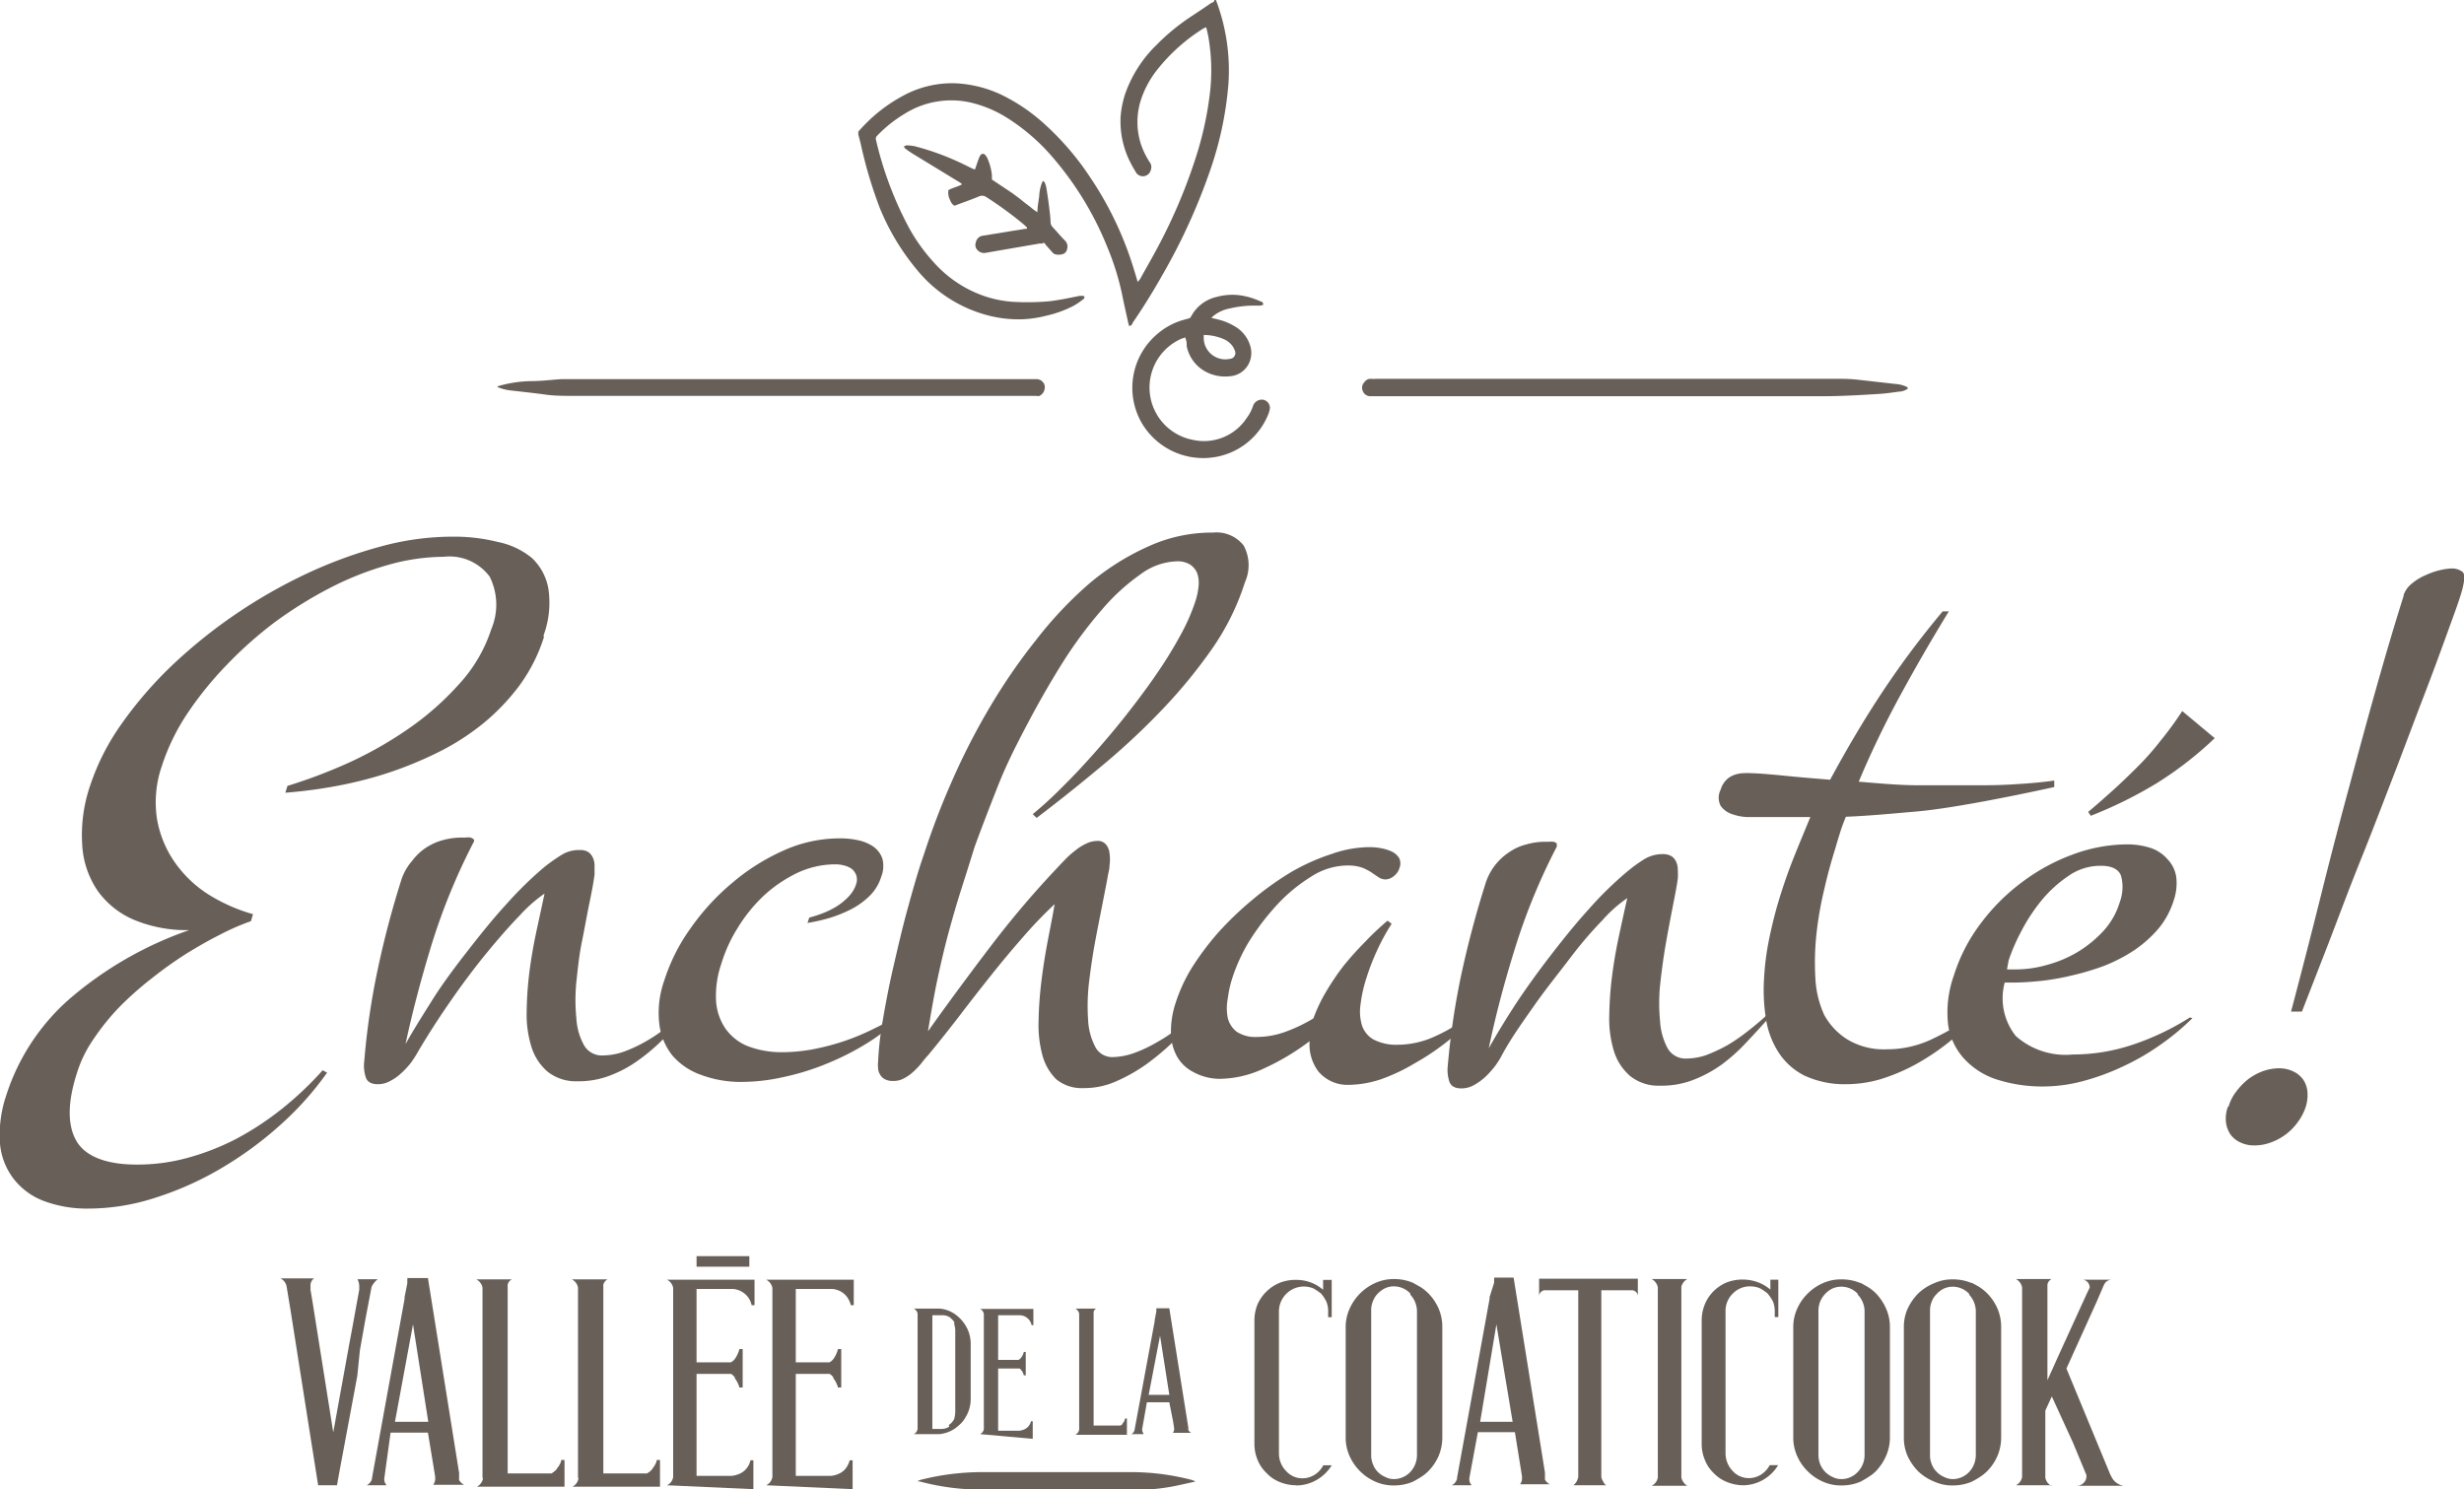 <?xml version="1.0" encoding="UTF-8"?>
<svg xmlns="http://www.w3.org/2000/svg" viewBox="0 0 151.72 91.71">
  <path d="M33.5,39.21a10.24,10.24,0,0,1-1.51,3,13.3,13.3,0,0,1-2.26,2.36,14.87,14.87,0,0,1-2.79,1.78,23.87,23.87,0,0,1-3.11,1.27,24.81,24.81,0,0,1-3.19.8,29.76,29.76,0,0,1-3.07.4l.13-.42A32.06,32.06,0,0,0,21.41,47a23.76,23.76,0,0,0,3.71-2.1,17.58,17.58,0,0,0,3.13-2.75,9.15,9.15,0,0,0,2-3.4,3.87,3.87,0,0,0-.1-3.24,3.08,3.08,0,0,0-2.83-1.22,12.69,12.69,0,0,0-3.42.5,19.09,19.09,0,0,0-3.55,1.4,25.72,25.72,0,0,0-3.42,2.12,24.5,24.5,0,0,0-3,2.67,21.37,21.37,0,0,0-2.42,3,13.13,13.13,0,0,0-1.55,3.21,6.81,6.81,0,0,0-.29,3.26,6.59,6.59,0,0,0,1.09,2.65,7.3,7.3,0,0,0,2.1,2,10.64,10.64,0,0,0,2.72,1.2l-.13.43a14.35,14.35,0,0,0-1.88.82c-.68.34-1.38.74-2.11,1.19a24.82,24.82,0,0,0-2.14,1.53,20.15,20.15,0,0,0-2,1.78,14.53,14.53,0,0,0-1.6,2,7.66,7.66,0,0,0-1,2.09c-.58,1.82-.56,3.21,0,4.15s1.85,1.43,3.69,1.43a11.7,11.7,0,0,0,3.09-.4,15.27,15.27,0,0,0,3-1.16,18.3,18.3,0,0,0,2.83-1.85,20.52,20.52,0,0,0,2.54-2.4l.27.15a19.09,19.09,0,0,1-2.88,3.22,22.32,22.32,0,0,1-3.66,2.68,19.55,19.55,0,0,1-4.06,1.81,13.34,13.34,0,0,1-4.1.66,7.56,7.56,0,0,1-2.72-.46A4.24,4.24,0,0,1,.85,72.61,4.14,4.14,0,0,1,0,70.44a7.55,7.55,0,0,1,.39-3,13.27,13.27,0,0,1,3.9-5.93,22.65,22.65,0,0,1,7.36-4.23,8.38,8.38,0,0,1-3.44-.65A5.28,5.28,0,0,1,6,54.84,5.56,5.56,0,0,1,5.06,52a9.43,9.43,0,0,1,.49-3.62A14.42,14.42,0,0,1,7.47,44.6a24.49,24.49,0,0,1,3.1-3.6,31.47,31.47,0,0,1,3.93-3.17,32,32,0,0,1,4.42-2.52,27.82,27.82,0,0,1,4.58-1.67,16.83,16.83,0,0,1,4.37-.59,11.14,11.14,0,0,1,2.8.33,4.73,4.73,0,0,1,2.1,1,3.39,3.39,0,0,1,1,1.9,5.85,5.85,0,0,1-.31,2.88" style="fill:#686058"></path>
  <path d="M42.36,62.32c-.47.56-1,1.1-1.47,1.62A11.71,11.71,0,0,1,39.3,65.3a7.42,7.42,0,0,1-1.75.94,5.34,5.34,0,0,1-2,.35A2.8,2.8,0,0,1,33.72,66a3.28,3.28,0,0,1-1-1.54,6.7,6.7,0,0,1-.29-2.18,21.64,21.64,0,0,1,.18-2.51c.11-.84.26-1.68.44-2.51s.34-1.57.48-2.23A9,9,0,0,0,32,56.38c-.65.67-1.33,1.45-2.06,2.34s-1.46,1.87-2.19,2.92-1.4,2.09-2,3.11a7.1,7.1,0,0,1-.44.69,5.09,5.09,0,0,1-.59.64,3,3,0,0,1-.69.49,1.52,1.52,0,0,1-.76.2c-.4,0-.66-.14-.75-.43a2.28,2.28,0,0,1-.09-1,44.5,44.5,0,0,1,.85-5.74q.58-2.73,1.45-5.47A3.42,3.42,0,0,1,25.39,53a3.38,3.38,0,0,1,.85-.8,3.61,3.61,0,0,1,1.06-.47,4.46,4.46,0,0,1,1.14-.15h.23a.92.92,0,0,1,.29,0,.54.54,0,0,1,.2.1.15.15,0,0,1,0,.19,38.55,38.55,0,0,0-2.58,6.29c-.65,2.13-1.19,4.17-1.61,6.14.43-.78,1-1.68,1.62-2.67s1.37-2,2.15-3,1.57-2,2.39-2.89a23.1,23.1,0,0,1,2.36-2.32,10.7,10.7,0,0,1,1.07-.76,2,2,0,0,1,1.13-.31.93.93,0,0,1,.56.14.88.88,0,0,1,.27.36,1.21,1.21,0,0,1,.09.48c0,.18,0,.36,0,.53-.06.46-.17,1.05-.32,1.77S36,57.17,35.83,58s-.25,1.64-.34,2.47a11.37,11.37,0,0,0,0,2.24,3.88,3.88,0,0,0,.46,1.64,1.26,1.26,0,0,0,1.15.65,4,4,0,0,0,1.33-.24,8.8,8.8,0,0,0,1.36-.64,9.68,9.68,0,0,0,1.3-.89c.43-.34.82-.67,1.18-1Z" style="fill:#686058"></path>
  <path d="M55.69,62.37a11.3,11.3,0,0,1-2.18,1.8,16.24,16.24,0,0,1-2.59,1.33,15.47,15.47,0,0,1-2.72.84,11.91,11.91,0,0,1-2.53.29,7,7,0,0,1-2.52-.44A4.13,4.13,0,0,1,41.4,65a3.87,3.87,0,0,1-.81-2,5.93,5.93,0,0,1,.31-2.61,11.47,11.47,0,0,1,1.62-3.22,14.37,14.37,0,0,1,2.58-2.81,13,13,0,0,1,3.19-2,8.41,8.41,0,0,1,3.46-.73,5.1,5.1,0,0,1,1.11.12,2.64,2.64,0,0,1,.92.39,1.53,1.53,0,0,1,.55.73A1.81,1.81,0,0,1,54.26,54a2.83,2.83,0,0,1-.73,1.19,4.68,4.68,0,0,1-1.17.83,8.12,8.12,0,0,1-1.34.53,11.13,11.13,0,0,1-1.3.29l.11-.33a8.21,8.21,0,0,0,.81-.26,5.25,5.25,0,0,0,.86-.42,3.93,3.93,0,0,0,.75-.61,2,2,0,0,0,.47-.78.87.87,0,0,0,0-.55,1,1,0,0,0-.26-.37,1.33,1.33,0,0,0-.45-.21,2,2,0,0,0-.55-.08,5.54,5.54,0,0,0-2.35.52,8.39,8.39,0,0,0-2.07,1.4,9.55,9.55,0,0,0-1.62,2,9.09,9.09,0,0,0-1,2.19,6.08,6.08,0,0,0-.33,2.28,3.41,3.41,0,0,0,.57,1.71A3.12,3.12,0,0,0,46,64.41a5.84,5.84,0,0,0,2.17.39A10.75,10.75,0,0,0,50,64.63a14.94,14.94,0,0,0,1.94-.5,14.32,14.32,0,0,0,1.91-.8,10.07,10.07,0,0,0,1.69-1Z" style="fill:#686058"></path>
  <path d="M73.92,62.35A16.72,16.72,0,0,1,72.4,64a15.56,15.56,0,0,1-1.77,1.51,10.25,10.25,0,0,1-1.92,1.09,4.8,4.8,0,0,1-2,.41,2.46,2.46,0,0,1-1.68-.55A3.28,3.28,0,0,1,64.19,65a7.14,7.14,0,0,1-.24-2.1,23.11,23.11,0,0,1,.17-2.43c.1-.83.23-1.66.39-2.5s.31-1.59.43-2.29a26.81,26.81,0,0,0-2,2.09c-.65.74-1.29,1.51-1.92,2.3s-1.26,1.6-1.88,2.41-1.27,1.63-1.93,2.43c-.15.17-.31.35-.46.55a4.38,4.38,0,0,1-.51.54,2.55,2.55,0,0,1-.58.41,1.31,1.31,0,0,1-.68.16,1,1,0,0,1-.52-.12.71.71,0,0,1-.28-.29.77.77,0,0,1-.11-.39,1.81,1.81,0,0,1,0-.4,19.66,19.66,0,0,1,.29-2.55c.17-1,.38-2.12.65-3.28s.54-2.35.87-3.55.64-2.32,1-3.34a46.31,46.31,0,0,1,1.72-4.51,41.31,41.31,0,0,1,2.32-4.54,36.3,36.3,0,0,1,2.87-4.18A24.21,24.21,0,0,1,67,36a15.26,15.26,0,0,1,3.69-2.34,9.38,9.38,0,0,1,4-.86,2.11,2.11,0,0,1,1.89.8,2.55,2.55,0,0,1,.08,2.25,15.22,15.22,0,0,1-2.1,4.21,31.86,31.86,0,0,1-3.2,3.85,44,44,0,0,1-3.76,3.46c-1.32,1.1-2.58,2.1-3.77,3l-.24-.23a24.1,24.1,0,0,0,1.79-1.64c.66-.65,1.32-1.35,2-2.12s1.35-1.56,2-2.39,1.28-1.67,1.84-2.49a26.29,26.29,0,0,0,1.46-2.37,12.33,12.33,0,0,0,.92-2.08,4.41,4.41,0,0,0,.2-.94,1.87,1.87,0,0,0-.08-.8,1.16,1.16,0,0,0-.44-.54,1.44,1.44,0,0,0-.83-.2,3.93,3.93,0,0,0-2.21.79,12.74,12.74,0,0,0-2.36,2.15,27,27,0,0,0-2.35,3.14c-.76,1.2-1.48,2.45-2.17,3.75S62,47,61.46,48.37,60.43,51,60,52.19c-.25.81-.51,1.64-.78,2.48s-.52,1.7-.77,2.61-.48,1.88-.7,2.9-.41,2.13-.61,3.33q1.91-2.68,3.88-5.26a58.65,58.65,0,0,1,4-4.72c.19-.2.38-.41.58-.61a5.31,5.31,0,0,1,.62-.55,3.06,3.06,0,0,1,.65-.41,1.52,1.52,0,0,1,.68-.17.64.64,0,0,1,.56.23,1,1,0,0,1,.21.55,2.51,2.51,0,0,1,0,.72c0,.25-.08.48-.11.68-.08.46-.19,1-.34,1.77s-.3,1.5-.45,2.32-.27,1.66-.37,2.49A12.64,12.64,0,0,0,67,62.81a4,4,0,0,0,.43,1.64,1.17,1.17,0,0,0,1.1.65,4.22,4.22,0,0,0,1.33-.26,8.75,8.75,0,0,0,1.39-.66,10,10,0,0,0,1.35-.91,13.32,13.32,0,0,0,1.14-1Z" style="fill:#686058"></path>
  <path d="M86.16,53.5a1,1,0,0,1-.34.46.85.85,0,0,1-.52.2.82.82,0,0,1-.41-.13l-.44-.3a3,3,0,0,0-.59-.3A2.68,2.68,0,0,0,83,53.3a4.18,4.18,0,0,0-2.3.71,10.08,10.08,0,0,0-2.12,1.77A15.22,15.22,0,0,0,76.9,58a10.74,10.74,0,0,0-1,2.17,6.82,6.82,0,0,0-.3,1.33,3.12,3.12,0,0,0,0,1.19,1.53,1.53,0,0,0,.55.85,2.08,2.08,0,0,0,1.24.32,5.16,5.16,0,0,0,1.74-.31,9.86,9.86,0,0,0,1.74-.83,9.78,9.78,0,0,1,.75-1.59,15.37,15.37,0,0,1,1.11-1.65A19.56,19.56,0,0,1,84.06,58a16.36,16.36,0,0,1,1.38-1.3l.25.19a13.31,13.31,0,0,0-.9,1.65,14.11,14.11,0,0,0-.65,1.68,8.64,8.64,0,0,0-.36,1.6,3,3,0,0,0,.08,1.32,1.57,1.57,0,0,0,.7.87,3,3,0,0,0,1.5.33,5.52,5.52,0,0,0,2.35-.54,10.2,10.2,0,0,0,2.2-1.36l.16.09a11.59,11.59,0,0,1-1.62,1.58,14.8,14.8,0,0,1-2,1.35,11.52,11.52,0,0,1-2.1,1,6.48,6.48,0,0,1-2,.35A2.34,2.34,0,0,1,81.19,66a2.75,2.75,0,0,1-.55-1.88,14.63,14.63,0,0,1-2.75,1.65,6.55,6.55,0,0,1-2.79.67A3.42,3.42,0,0,1,73.44,66a2.4,2.4,0,0,1-1-1,3.13,3.13,0,0,1-.34-1.45,5.61,5.61,0,0,1,.28-1.76,10,10,0,0,1,1-2.18,17.29,17.29,0,0,1,1.65-2.2,20.27,20.27,0,0,1,2.09-2,18.62,18.62,0,0,1,2.36-1.69A12.74,12.74,0,0,1,82,52.59a7.08,7.08,0,0,1,2.38-.42,3.89,3.89,0,0,1,.62.06,2.89,2.89,0,0,1,.67.2,1.08,1.08,0,0,1,.48.41.74.74,0,0,1,0,.66" style="fill:#686058"></path>
  <path d="M109,62.59c-.49.56-1,1.11-1.48,1.62A11,11,0,0,1,106,65.57a7.8,7.8,0,0,1-1.75.94,5.34,5.34,0,0,1-2,.35,2.79,2.79,0,0,1-1.87-.59,3.31,3.31,0,0,1-1-1.53,6.76,6.76,0,0,1-.29-2.19,21.47,21.47,0,0,1,.18-2.5c.11-.85.26-1.69.44-2.52s.34-1.57.49-2.22a8.22,8.22,0,0,0-1.52,1.35c-.64.66-1.32,1.44-2,2.34s-1.47,1.87-2.2,2.91S93,64,92.47,65a4.94,4.94,0,0,1-.44.69,6.07,6.07,0,0,1-.59.65,3.75,3.75,0,0,1-.69.49,1.6,1.6,0,0,1-.76.2c-.41,0-.66-.15-.75-.43a2.35,2.35,0,0,1-.09-1A45.89,45.89,0,0,1,90,59.92c.4-1.83.88-3.65,1.46-5.48A3.59,3.59,0,0,1,92.9,52.5,3.2,3.2,0,0,1,94,52a4.08,4.08,0,0,1,1.14-.16h.23a1.45,1.45,0,0,1,.29,0,.43.43,0,0,1,.2.11s0,.11,0,.19a37.93,37.93,0,0,0-2.58,6.28q-1,3.2-1.61,6.14.65-1.17,1.62-2.67c.66-1,1.38-2,2.15-3s1.57-2,2.39-2.9a21.93,21.93,0,0,1,2.36-2.31,9.37,9.37,0,0,1,1.06-.77,2.17,2.17,0,0,1,1.14-.31,1,1,0,0,1,.55.14.82.82,0,0,1,.28.36,1.21,1.21,0,0,1,.09.48,4.55,4.55,0,0,1,0,.53c-.06.46-.17,1-.32,1.77s-.29,1.5-.43,2.31-.25,1.65-.34,2.47a11.47,11.47,0,0,0,0,2.25,4,4,0,0,0,.46,1.64,1.26,1.26,0,0,0,1.16.64A4,4,0,0,0,105,65a9.76,9.76,0,0,0,1.36-.63,10.81,10.81,0,0,0,1.3-.9c.43-.33.82-.67,1.18-1Z" style="fill:#686058"></path>
  <path d="M121.65,62.64a14.23,14.23,0,0,1-1.75,1.62,14.53,14.53,0,0,1-2,1.32,11.86,11.86,0,0,1-2.1.88,7.57,7.57,0,0,1-2.13.31,5.82,5.82,0,0,1-2.56-.53,4.07,4.07,0,0,1-1.59-1.42,5.25,5.25,0,0,1-.78-2.07,11.07,11.07,0,0,1-.12-2.46,16.24,16.24,0,0,1,.35-2.63,26,26,0,0,1,.67-2.57c.24-.76.51-1.53.83-2.33s.66-1.61,1-2.44c-.5,0-1,0-1.45,0h-1.39l-1,0a3.13,3.13,0,0,1-1-.19,1.37,1.37,0,0,1-.68-.5,1.09,1.09,0,0,1,0-1,1.43,1.43,0,0,1,.31-.56,1.23,1.23,0,0,1,.46-.32,1.7,1.7,0,0,1,.57-.13,4.3,4.3,0,0,1,.62,0q.35,0,1.65.12c.86.09,1.9.18,3.13.28,1-1.85,2.07-3.68,3.26-5.47a55.32,55.32,0,0,1,3.67-4.9H120q-1.58,2.58-3,5.19t-2.55,5.3c1.13.09,2.35.21,3.52.22,1.73,0,3.14,0,4.23,0s2-.07,2.58-.11,1.32-.12,1.71-.18l0,.4c-1,.22-5.91,1.29-8.53,1.51-1.51.13-2.82.26-4.3.32-.13.31-.25.63-.35.95s-.2.64-.3,1c-.24.76-.47,1.59-.68,2.51a21.84,21.84,0,0,0-.48,2.74,16.38,16.38,0,0,0-.07,2.7,6.13,6.13,0,0,0,.55,2.31A4.12,4.12,0,0,0,113.73,64a4.34,4.34,0,0,0,2.45.62,6.44,6.44,0,0,0,2.73-.6,18.87,18.87,0,0,0,2.62-1.5Z" style="fill:#686058"></path>
  <path d="M135,62.7a15.15,15.15,0,0,1-2,1.66,14.63,14.63,0,0,1-2.33,1.34,14.43,14.43,0,0,1-2.45.89,9.56,9.56,0,0,1-2.37.32,9.21,9.21,0,0,1-2.9-.43,4.68,4.68,0,0,1-2-1.27,3.93,3.93,0,0,1-1-2.14,6.81,6.81,0,0,1,.36-3,10.49,10.49,0,0,1,1.63-3.17,12.38,12.38,0,0,1,2.55-2.56,12.08,12.08,0,0,1,3.15-1.72A9.74,9.74,0,0,1,131,52a4.64,4.64,0,0,1,1.45.23,2.33,2.33,0,0,1,1,.67A2,2,0,0,1,134,54a3.26,3.26,0,0,1-.16,1.47,5.07,5.07,0,0,1-.95,1.74,7.5,7.5,0,0,1-1.49,1.32,10,10,0,0,1-1.81.94,15.76,15.76,0,0,1-2,.6,15.53,15.53,0,0,1-1.92.34c-.61.06-1.17.1-1.66.1h-.57a3.73,3.73,0,0,0,.68,3.29,4.61,4.61,0,0,0,3.52,1.14,11.58,11.58,0,0,0,3.64-.59,15.88,15.88,0,0,0,3.56-1.69Zm-11.42-3h.6a6.94,6.94,0,0,0,1.84-.27,7.43,7.43,0,0,0,1.89-.79,7.22,7.22,0,0,0,1.61-1.31,4.57,4.57,0,0,0,1-1.76,2.68,2.68,0,0,0,.09-1.61c-.14-.42-.56-.64-1.24-.64a3.43,3.43,0,0,0-2,.62,7.72,7.72,0,0,0-1.67,1.52,11,11,0,0,0-1.25,1.91,11.81,11.81,0,0,0-.77,1.78Zm5-9.7c.55-.46,1.08-.93,1.59-1.39s1-.94,1.49-1.43.94-1,1.39-1.58a20.66,20.66,0,0,0,1.32-1.81l2,1.67a22.16,22.16,0,0,1-3.58,2.78,26.4,26.4,0,0,1-4.05,2Z" style="fill:#686058"></path>
  <path d="M137.22,68.16a2.72,2.72,0,0,1,.47-.93,4.05,4.05,0,0,1,.73-.76,3.51,3.51,0,0,1,.91-.5,3.06,3.06,0,0,1,1-.18,2,2,0,0,1,.87.19,1.55,1.55,0,0,1,.62.51,1.53,1.53,0,0,1,.26.76,2.37,2.37,0,0,1-.11.93,3.24,3.24,0,0,1-.48.92,3.48,3.48,0,0,1-1.67,1.26,2.88,2.88,0,0,1-1,.18,1.9,1.9,0,0,1-.88-.19,1.51,1.51,0,0,1-.61-.5,1.73,1.73,0,0,1-.27-.76,2.17,2.17,0,0,1,.12-.93M148,36.65a1.55,1.55,0,0,1,.52-.72,3.25,3.25,0,0,1,.84-.51,4.49,4.49,0,0,1,.89-.31,3.77,3.77,0,0,1,.66-.1,1.09,1.09,0,0,1,.71.2c.16.13.15.48,0,1.07s-.52,1.57-.95,2.76-.92,2.52-1.49,4-1.17,3.1-1.83,4.81-1.31,3.42-2,5.13-1.3,3.36-1.93,5l-1.68,4.32h-.67q1-3.78,1.86-7.23t1.72-6.61c.57-2.12,1.12-4.15,1.67-6.1s1.11-3.85,1.69-5.69" style="fill:#686058"></path>
  <path d="M19.15,88.69l-1.26-8-.24-1.45a.7.7,0,0,0-.38-.51h2.07a.52.52,0,0,0-.22.47v0l0,.24.13.77,1.27,8,1-5.51v0l.15-.8.45-2.47,0-.14v-.07a.93.93,0,0,0-.11-.44h1.25a1.32,1.32,0,0,0-.38.47v0l-.38,2-.34,1.91L22,84.74l-1.07,5.73-.18,1H19.59Z" style="fill:#686058"></path>
  <path d="M23.78,91.47h-1.2a.63.63,0,0,0,.33-.42V91l2-11,0-.11.17-.86v-.21a.3.3,0,0,0,0-.11h1.27l1.92,12,0,.25,0,.08a.07.07,0,0,0,0,.05v.06a.71.71,0,0,0,.31.29h-1.9a1,1,0,0,0,.11-.26,1.22,1.22,0,0,0,0-.27l-.09-.56-.35-2.12h-2.3L23.67,91l0,0a.53.53,0,0,0,.13.46m.52-3.9h2.05l-.94-6Z" style="fill:#686058"></path>
  <path d="M35.59,91V79.29a.71.71,0,0,0-.38-.5h2.2l0,0h0s0,0,0,0l0,0a.51.51,0,0,0-.26.33h0a.11.11,0,0,0,0,.06V90.74h2.69l.17-.11.07-.07.07-.07,0,0,0,0a.09.09,0,0,1,0,0l.09-.14a.42.42,0,0,0,.09-.14.68.68,0,0,0,.11-.3h.2v1.65h-5.4a.69.69,0,0,0,.38-.51" style="fill:#686058"></path>
  <path d="M66.45,88v-7.1a.47.47,0,0,0-.23-.31H67.5a0,0,0,0,0,0,0,.29.29,0,0,0-.16.2h0s0,0,0,0v7H69l.1-.07,0,0,0,0h0s0,0,0,0a.41.41,0,0,1,.05-.09l.06-.08a.6.6,0,0,0,.06-.19h.12v1H66.22a.47.47,0,0,0,.23-.31" style="fill:#686058"></path>
  <path d="M29.71,91V79.29a.74.74,0,0,0-.38-.5h2.19l0,0h0s0,0,0,0l0,0a.48.48,0,0,0-.26.33h0a.11.11,0,0,0,0,.06V90.74h2.7l.16-.11.08-.07.07-.07,0,0,0,0s0,0,0,0a.67.67,0,0,1,.09-.14.42.42,0,0,0,.09-.14.68.68,0,0,0,.11-.3h.2v1.65h-5.4a.72.72,0,0,0,.38-.51" style="fill:#686058"></path>
  <path d="M41.07,91.47a.67.67,0,0,0,.38-.51V79.31a.71.71,0,0,0-.38-.5h5.39v1.57h-.18a1.23,1.23,0,0,0-.31-.6s0,0,0,0l0,0,0,0a1.3,1.3,0,0,0-.84-.4H42.89v4.52H45a.71.71,0,0,0,.24-.2l0,0,0,0h0a1.86,1.86,0,0,0,.29-.62h.2v2.37h-.2a1.67,1.67,0,0,0-.29-.58s0,0,0-.06l0,0h0l-.11-.11a.31.31,0,0,0-.13-.09H42.89v6.28h2.17a1.69,1.69,0,0,0,.48-.13,1.12,1.12,0,0,0,.36-.25l0,0,0,0a1.2,1.2,0,0,0,.31-.58h.18v1.78Z" style="fill:#686058"></path>
  <path d="M60.35,88.32a.42.42,0,0,0,.23-.31V80.92a.42.42,0,0,0-.23-.31h3.28v1h-.11a.73.73,0,0,0-.19-.37v0h0a.76.76,0,0,0-.51-.24H61.46v2.75h1.26a.58.58,0,0,0,.14-.12h0l0,0a.85.85,0,0,0,.18-.37h.12v1.44h-.12a.78.78,0,0,0-.18-.35s0,0,0,0h0l-.07-.07-.07,0H61.46v3.83h1.32a1.11,1.11,0,0,0,.29-.08.72.72,0,0,0,.22-.15s0,0,0,0,0,0,0,0a.7.7,0,0,0,.19-.35h.11v1.08Z" style="fill:#686058"></path>
  <path d="M47.18,91.47a.7.7,0,0,0,.38-.51V79.31a.74.74,0,0,0-.38-.5h5.39v1.57h-.18a1.42,1.42,0,0,0-.31-.6s0,0,0,0l0,0,0,0a1.28,1.28,0,0,0-.83-.4H49v4.52h2.07a.71.71,0,0,0,.24-.2l0,0s0,0,0,0h0a1.86,1.86,0,0,0,.29-.62h.2v2.37h-.2a1.67,1.67,0,0,0-.29-.58s0,0,0-.06l0,0h0l-.11-.11a.31.31,0,0,0-.13-.09H49v6.28h2.18a1.53,1.53,0,0,0,.47-.13,1.12,1.12,0,0,0,.36-.25.23.23,0,0,0,0,0s0,0,0,0a1.4,1.4,0,0,0,.31-.58h.18v1.78Z" style="fill:#686058"></path>
  <path d="M56.5,88V80.9a.44.44,0,0,0-.23-.31h1.6a1.92,1.92,0,0,1,.93.34,2.37,2.37,0,0,1,.66.71,2.16,2.16,0,0,1,.31,1.15v3.33a2.13,2.13,0,0,1-.31,1.15,1.65,1.65,0,0,1-.29.39,2.92,2.92,0,0,1-.38.32,2,2,0,0,1-.95.34H56.27A.44.44,0,0,0,56.5,88m1.92-.24a1,1,0,0,0,.33-.36,1.84,1.84,0,0,0,.07-.44V81.93a1.48,1.48,0,0,0-.06-.37s0,0,0,0,0,0,0-.05l0-.09a1.27,1.27,0,0,0-.3-.31A.81.81,0,0,0,58,81h-.59v7h.56a.87.87,0,0,0,.48-.14" style="fill:#686058"></path>
  <path d="M70.39,88.32h-.73a.37.37,0,0,0,.2-.26v0l1.24-6.7v-.07l.1-.52v-.13a.25.25,0,0,0,0-.07H72l1.17,7.34,0,.15,0,0a0,0,0,0,0,0,0v0a.39.39,0,0,0,.18.18H72.22a.43.43,0,0,0,.07-.16.43.43,0,0,0,0-.16l-.05-.34L72,86.36H70.62L70.33,88h0a.39.39,0,0,0,.08.28m.32-2.38H72l-.57-3.64Z" style="fill:#686058"></path>
  <path d="M79.8,91.47a2.7,2.7,0,0,1-1-.2,2.24,2.24,0,0,1-.81-.55,2.33,2.33,0,0,1-.55-.8,2.6,2.6,0,0,1-.2-1V81.31a2.64,2.64,0,0,1,.2-1A2.57,2.57,0,0,1,78.8,79a2.62,2.62,0,0,1,1-.18,2.52,2.52,0,0,1,1.67.61v-.61H82v2.3h-.22v-.36a1.46,1.46,0,0,0-.11-.6,2.44,2.44,0,0,0-.32-.49,3.49,3.49,0,0,0-.49-.33,1.62,1.62,0,0,0-.58-.11,1.54,1.54,0,0,0-1.53,1.53v8.72a1.54,1.54,0,0,0,.44,1.11,1.32,1.32,0,0,0,1,.45,1.4,1.4,0,0,0,.76-.22,1.49,1.49,0,0,0,.53-.58H82a2.59,2.59,0,0,1-.91.89,2.5,2.5,0,0,1-1.29.35" style="fill:#686058"></path>
  <path d="M87,79l.5.28a3.13,3.13,0,0,1,.44.36,3.06,3.06,0,0,1,.64.94,2.87,2.87,0,0,1,.23,1.14v6.79a2.93,2.93,0,0,1-.23,1.16,3.06,3.06,0,0,1-.64.94,2.51,2.51,0,0,1-.44.35c-.17.11-.33.2-.5.29a2.93,2.93,0,0,1-1.16.23,2.74,2.74,0,0,1-1.15-.23,3.12,3.12,0,0,1-1.59-1.58,2.77,2.77,0,0,1-.24-1.16V81.74a2.71,2.71,0,0,1,.24-1.14A3.12,3.12,0,0,1,84.71,79a2.74,2.74,0,0,1,1.15-.23A2.93,2.93,0,0,1,87,79m-.16.66a1.4,1.4,0,0,0-1-.44,1.3,1.3,0,0,0-.54.11,1.62,1.62,0,0,0-.46.33,1.35,1.35,0,0,0-.3.47,1.4,1.4,0,0,0-.11.58V89.6a1.43,1.43,0,0,0,.11.58,1.35,1.35,0,0,0,.3.47,1.44,1.44,0,0,0,.46.31,1.16,1.16,0,0,0,.54.13,1.4,1.4,0,0,0,1-.44,1.53,1.53,0,0,0,.41-1.05V80.73a1.53,1.53,0,0,0-.41-1" style="fill:#686058"></path>
  <path d="M90.59,91.47h-1.2a.6.6,0,0,0,.33-.42l0-.06,2-11,0-.11L92,79l0-.09v-.12a.21.21,0,0,0,0-.11H93.2l1.93,12,0,.25,0,.08a.08.08,0,0,0,0,.05v.06a.66.66,0,0,0,.31.29H93.6a.77.77,0,0,0,.11-.26,1.22,1.22,0,0,0,0-.27l-.09-.56-.34-2.12H91L90.48,91l0,0a.56.56,0,0,0,.13.46m.53-3.9h2l-1-6Z" style="fill:#686058"></path>
  <path d="M96.88,91.47a.85.85,0,0,0,.3-.51V79.46H95.13a.36.36,0,0,0-.25.11.37.37,0,0,0-.11.27V78.75h6.08v1.09a.37.37,0,0,0-.11-.27.36.36,0,0,0-.25-.11H98.6V90.94a.69.69,0,0,0,.11.29,1,1,0,0,0,.08.14.4.4,0,0,0,.12.1l-.31,0v0Z" style="fill:#686058"></path>
  <path d="M102.08,91V79.28a.74.74,0,0,0-.38-.51h2.19a.78.78,0,0,0-.36.47V91a.82.82,0,0,0,.36.5H101.7a.7.7,0,0,0,.38-.5" style="fill:#686058"></path>
  <path d="M107.34,91.47a2.7,2.7,0,0,1-1-.2,2.28,2.28,0,0,1-.82-.55,2.3,2.3,0,0,1-.54-.8,2.6,2.6,0,0,1-.2-1V81.31a2.64,2.64,0,0,1,.2-1,2.46,2.46,0,0,1,.54-.8,2.54,2.54,0,0,1,.82-.54,2.77,2.77,0,0,1,1.91,0,2.51,2.51,0,0,1,.76.45v-.61h.49v2.3h-.22v-.36a1.64,1.64,0,0,0-.11-.6,3,3,0,0,0-.33-.49,2.62,2.62,0,0,0-.49-.33,1.58,1.58,0,0,0-.58-.11,1.46,1.46,0,0,0-1.07.44,1.48,1.48,0,0,0-.45,1.09v8.72a1.57,1.57,0,0,0,.43,1.11,1.34,1.34,0,0,0,1,.45,1.4,1.4,0,0,0,.76-.22,1.57,1.57,0,0,0,.53-.58h.52a2.56,2.56,0,0,1-.9.89,2.5,2.5,0,0,1-1.29.35" style="fill:#686058"></path>
  <path d="M114.56,79l.49.28a2.73,2.73,0,0,1,.45.36,3.22,3.22,0,0,1,.63.94,2.71,2.71,0,0,1,.24,1.14v6.79a2.77,2.77,0,0,1-.24,1.16,3.22,3.22,0,0,1-.63.94,2.25,2.25,0,0,1-.45.35c-.16.11-.33.2-.49.29a2.94,2.94,0,0,1-1.17.23,2.73,2.73,0,0,1-1.14-.23,3.06,3.06,0,0,1-.94-.64,3,3,0,0,1-.65-.94,2.77,2.77,0,0,1-.24-1.16V81.74a2.71,2.71,0,0,1,.24-1.14,3,3,0,0,1,.65-.94,3.06,3.06,0,0,1,.94-.64,2.73,2.73,0,0,1,1.14-.23,2.94,2.94,0,0,1,1.17.23m-.17.66a1.38,1.38,0,0,0-1-.44,1.35,1.35,0,0,0-.55.11,1.45,1.45,0,0,0-.45.33,1.54,1.54,0,0,0-.31.47,1.58,1.58,0,0,0-.11.58V89.6a1.62,1.62,0,0,0,.11.58,1.54,1.54,0,0,0,.31.47,1.52,1.52,0,0,0,.45.31,1.21,1.21,0,0,0,.55.13,1.38,1.38,0,0,0,1-.44,1.49,1.49,0,0,0,.42-1.05V80.73a1.49,1.49,0,0,0-.42-1" style="fill:#686058"></path>
  <path d="M121.41,79c.17.09.34.18.5.28a3.13,3.13,0,0,1,.44.36,3.06,3.06,0,0,1,.64.94,2.87,2.87,0,0,1,.23,1.14v6.79a2.93,2.93,0,0,1-.23,1.16,3.06,3.06,0,0,1-.64.94,2.51,2.51,0,0,1-.44.35,5,5,0,0,1-.5.29,2.93,2.93,0,0,1-1.16.23,2.66,2.66,0,0,1-1.14-.23,3.11,3.11,0,0,1-1-.64,3.37,3.37,0,0,1-.65-.94,2.76,2.76,0,0,1-.23-1.16V81.74a2.7,2.7,0,0,1,.23-1.14,3.37,3.37,0,0,1,.65-.94,3.11,3.11,0,0,1,1-.64,2.66,2.66,0,0,1,1.14-.23,2.93,2.93,0,0,1,1.16.23m-.16.66a1.4,1.4,0,0,0-1-.44,1.33,1.33,0,0,0-.54.11,1.45,1.45,0,0,0-.45.33,1.25,1.25,0,0,0-.31.47,1.4,1.4,0,0,0-.11.58V89.6a1.43,1.43,0,0,0,.11.58,1.25,1.25,0,0,0,.31.47,1.3,1.3,0,0,0,.45.31,1.2,1.2,0,0,0,.54.13,1.4,1.4,0,0,0,1-.44,1.53,1.53,0,0,0,.41-1.05V80.73a1.53,1.53,0,0,0-.41-1" style="fill:#686058"></path>
  <path d="M126.32,91.47h-2.19a.7.7,0,0,0,.38-.51V79.28a.74.74,0,0,0-.38-.51h2.19l0,0s0,0,0,0h0l0,0a.5.5,0,0,0-.25.33v0a.08.08,0,0,0,0,0V85l0,0,.67-1.49,1.73-3.79.2-.42v0a.48.48,0,0,0-.41-.49h1.76a.52.52,0,0,0-.42.23l-.06.11-.43,1-1.87,4.13,2.7,6.53.06.11a1,1,0,0,0,.76.58v0h-2.88a.57.57,0,0,0,.43-.19.53.53,0,0,0,.16-.41v-.06l-.83-2L126.34,86l-.4.87V91a.72.72,0,0,0,.38.51" style="fill:#686058"></path>
  <path d="M74.87,0a12.16,12.16,0,0,1,.77,5.17,21.41,21.41,0,0,1-1.08,5.19,37.19,37.19,0,0,1-3,6.6q-.85,1.51-1.83,2.94c0,.07-.08.16-.2.18a2.45,2.45,0,0,1-.08-.29c-.12-.55-.25-1.11-.36-1.67a16.37,16.37,0,0,0-.91-2.91,19.72,19.72,0,0,0-3.49-5.67,12.33,12.33,0,0,0-2.82-2.37,7.42,7.42,0,0,0-2.17-.87,5.4,5.4,0,0,0-4,.71,8,8,0,0,0-1.68,1.34.25.25,0,0,0-.08.27,21.86,21.86,0,0,0,2.07,5.48,11.13,11.13,0,0,0,1.61,2.19,7.35,7.35,0,0,0,3.16,2,6.89,6.89,0,0,0,1.85.31,15.1,15.1,0,0,0,2-.05c.59-.07,1.17-.19,1.75-.31a.82.82,0,0,1,.38,0,.16.16,0,0,1-.09.21,4.24,4.24,0,0,1-.56.38,6.79,6.79,0,0,1-1.63.6,7.28,7.28,0,0,1-1.46.23,7.5,7.5,0,0,1-2-.19,8.38,8.38,0,0,1-4.58-2.88,14.45,14.45,0,0,1-2.27-3.79A27.28,27.28,0,0,1,53,8.86l-.15-.58a.31.31,0,0,0,0-.1l0-.07a9.66,9.66,0,0,1,3-2.34,6.3,6.3,0,0,1,3-.64,7.44,7.44,0,0,1,2.78.69A11.16,11.16,0,0,1,64.38,7.7a16.91,16.91,0,0,1,2.7,3.15,21.08,21.08,0,0,1,2.78,5.87c.07.21.13.43.19.64,0,0,0,0,0,0s.12-.12.16-.19c.39-.71.8-1.41,1.17-2.12a33.29,33.29,0,0,0,2.27-5.41,20.83,20.83,0,0,0,.83-3.74,12,12,0,0,0-.06-3.54,6.47,6.47,0,0,0-.15-.68l-.19.08-.42.28a11.28,11.28,0,0,0-2.48,2.35,6,6,0,0,0-.94,1.8,4.44,4.44,0,0,0,0,2.65A4.87,4.87,0,0,0,70.8,10a.49.49,0,0,1,.06.47.5.5,0,0,1-.75.31.41.41,0,0,1-.16-.16c-.13-.21-.25-.42-.36-.64A5.57,5.57,0,0,1,69,7.2a5.94,5.94,0,0,1,.29-1.44,7.79,7.79,0,0,1,1.93-3,13.07,13.07,0,0,1,2.07-1.71c.44-.29.88-.58,1.31-.88.07,0,.18-.07.18-.18Z" style="fill:#686058;fill-rule:evenodd"></path>
  <path d="M30.64,23.79a7.71,7.71,0,0,1,2.08-.32c.61,0,1.23-.08,1.84-.12H63.79a.52.52,0,0,1,.54.41.61.61,0,0,1-.32.62.53.53,0,0,1-.22,0H35.29c-.57,0-1.14,0-1.71-.08s-1.4-.17-2.1-.25a3,3,0,0,1-.84-.21Z" style="fill:#686058;fill-rule:evenodd"></path>
  <path d="M117.48,23.93a1,1,0,0,1-.56.19c-.36.05-.71.1-1.07.13-1.27.08-2.55.16-3.82.15H84.41a.49.49,0,0,1-.5-.33.48.48,0,0,1,.1-.53.46.46,0,0,1,.43-.21,1.22,1.22,0,0,0,.27,0h28.73a9.2,9.2,0,0,1,1,.06l2.3.26a1.87,1.87,0,0,1,.7.19Z" style="fill:#686058;fill-rule:evenodd"></path>
  <path d="M59.81,91.71a1.09,1.09,0,0,0-.26,0,14.56,14.56,0,0,1-2.71-.42l-.23-.06-.12,0a.6.6,0,0,1,.18-.09,15.3,15.3,0,0,1,3.75-.48H69.7a14.81,14.81,0,0,1,3.68.48,1.21,1.21,0,0,1,.23.1l-1,.22a12.33,12.33,0,0,1-2.1.28l-.25.06Z" style="fill:#686058;fill-rule:evenodd"></path>
  <path d="M73,20.78l-.23.07a3.28,3.28,0,0,0,.64,6.23,3.15,3.15,0,0,0,3.37-1.36,2.47,2.47,0,0,0,.38-.74.58.58,0,0,1,.57-.37.51.51,0,0,1,.45.39.45.45,0,0,1,0,.23,1.7,1.7,0,0,1-.1.32,4.3,4.3,0,0,1-3.48,2.63,4.39,4.39,0,0,1-4.28-2.1,4.34,4.34,0,0,1,1-5.56,4.18,4.18,0,0,1,1.59-.83l.36-.1a1.63,1.63,0,0,0,.11-.17,2.36,2.36,0,0,1,1.52-1.13,3.62,3.62,0,0,1,1.76-.05,4.43,4.43,0,0,1,.95.32c.08,0,.17.07.18.2a.64.64,0,0,1-.18.06h-.5A7,7,0,0,0,75.7,19a2.27,2.27,0,0,0-1,.47.57.57,0,0,0-.1.11l.38.09a3.55,3.55,0,0,1,1,.4,2.06,2.06,0,0,1,1,1.22,1.47,1.47,0,0,1-.06,1.05,1.41,1.41,0,0,1-1.18.83,2.52,2.52,0,0,1-1.67-.38,2.29,2.29,0,0,1-1-1.48c0-.16,0-.31-.08-.48m1.13-.2c0,.06,0,.08,0,.1a1.33,1.33,0,0,0,1.61,1.37.36.36,0,0,0,.3-.52,2,2,0,0,0-.1-.21,1.28,1.28,0,0,0-.59-.49,3.12,3.12,0,0,0-1.18-.25" style="fill:#686058;fill-rule:evenodd"></path>
  <path d="M64.24,15,64,15l-2.15.37-1.15.2a.53.53,0,0,1-.47-.13.45.45,0,0,1-.14-.52.5.5,0,0,1,.4-.4l1.72-.28.93-.15a.18.18,0,0,0,.09,0,.25.25,0,0,0,0-.09L63,13.79a23.43,23.43,0,0,0-2.31-1.68.46.46,0,0,0-.44,0c-.49.2-1,.38-1.48.56a.61.61,0,0,1-.26-.33,1,1,0,0,1-.11-.63c.25-.15.56-.2.84-.36l-.1-.09L56.37,9.57c-.19-.11-.38-.24-.56-.37s-.09-.12-.16-.2c.09,0,.14-.05.18-.05A3.55,3.55,0,0,1,56.3,9a15.92,15.92,0,0,1,2.59.91c.34.15.67.32,1,.48l.14.05.09-.25c.05-.16.11-.32.17-.48a.59.59,0,0,1,.1-.17.17.17,0,0,1,.27,0,.81.81,0,0,1,.17.28,3.44,3.44,0,0,1,.25,1,1.94,1.94,0,0,0,0,.24l.42.28.39.26.42.28.38.28.39.31.38.29a3.05,3.05,0,0,0,.42.31c0-.35.07-.67.11-1a2.47,2.47,0,0,1,.22-.93s.1.06.12.1a1.7,1.7,0,0,1,.1.32c.07.45.14.91.19,1.36a7.41,7.41,0,0,1,.07.8.46.46,0,0,0,.13.27c.26.28.5.57.77.84a.52.52,0,0,1,.11.53.38.38,0,0,1-.26.29.85.85,0,0,1-.5,0,.53.53,0,0,1-.15-.12l-.4-.45c0-.06-.11-.11-.17-.17" style="fill:#686058;fill-rule:evenodd"></path>
  <rect x="42.89" y="77.36" width="3.25" height="0.65" style="fill:#686058"></rect>
</svg>
